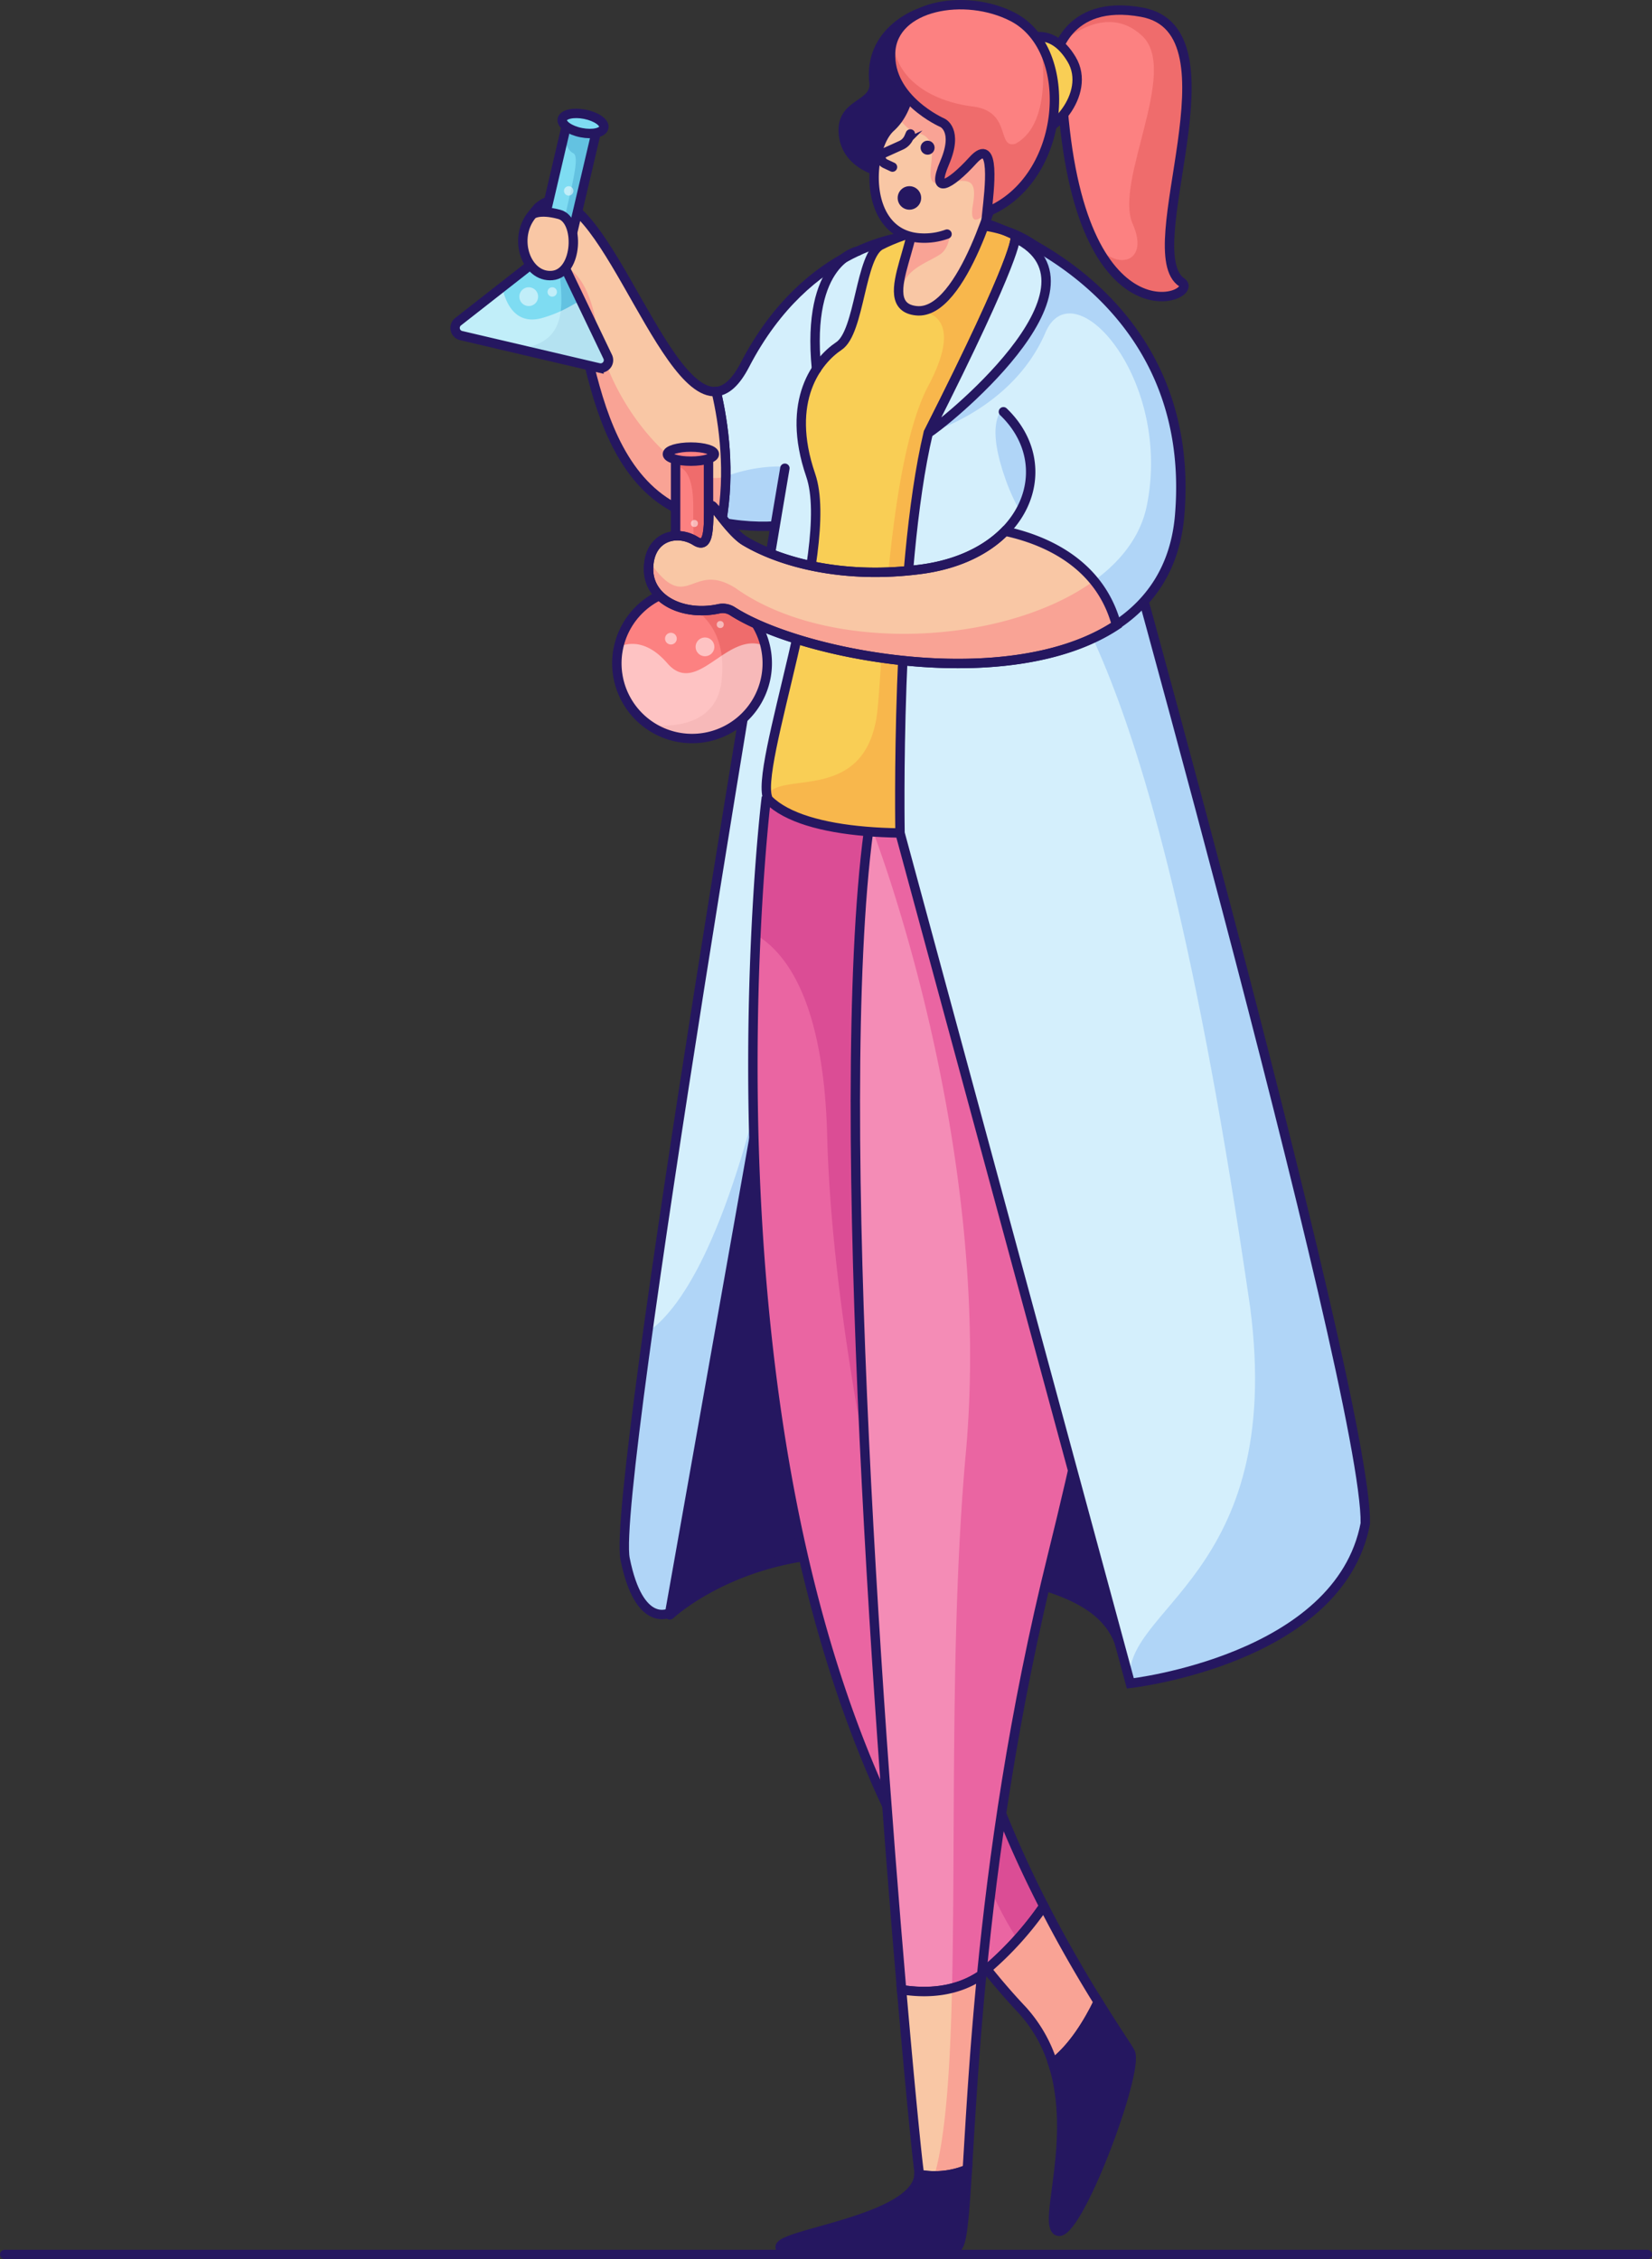 <svg id="Layer_2" data-name="Layer 2" xmlns="http://www.w3.org/2000/svg" viewBox="0 0 703 961.22"><rect x="0" y="0" width="703" height="961.22" fill="#333333" stroke="none"/><path d="M317,155.22c-3.95,7.62-8,11-12.21,11.38C308,180.3,310.87,201,307,222.25c46.25,8.53,64-18,64-18l15.38-103.68S344,103.22,317,155.22Z" fill="#d4effc"/><path d="M308.85,202.67A118.81,118.81,0,0,1,307,222.25c13.25,2.44,24.15,2,33,.13V199.22S326.7,196.12,308.85,202.67Z" fill="#b0d5f7"/><path d="M317,155.22c-3.95,7.62-8,11-12.21,11.38C308,180.3,310.87,201,307,222.25c46.25,8.53,64-18,64-18l15.38-103.68S344,103.22,317,155.22Z" fill="none" stroke="#251760" stroke-linecap="round" stroke-miterlimit="10" stroke-width="4"/><path d="M304.79,166.6C280.44,168.66,252.9,66.88,229,88.22c-9,10-7,16,8,25s8,93,61,107c3.13.83,6.13,1.49,9,2C310.87,201,308,180.3,304.79,166.6Z" fill="#f9c7a5"/><path d="M254,139.22c-4-24-14-27-17-26,15,9,8,93,61,107,3.13.83,6.13,1.49,9,2a118.81,118.81,0,0,0,1.82-19.58C291,209.22,258,171.22,254,139.22Z" fill="#f9a395"/><path d="M304.79,166.6C280.44,168.66,252.9,66.88,229,88.22c-9,10-7,16,8,25s8,93,61,107c3.13.83,6.13,1.49,9,2C310.87,201,308,180.3,304.79,166.6Z" fill="none" stroke="#251760" stroke-linecap="round" stroke-miterlimit="10" stroke-width="4"/><path d="M284.86,687a.2.2,0,0,0,.32,0c2.93-2.65,40.48-35.35,103.82-23.83,47.42,8.62,80,12.89,87.82,37.08a5.07,5.07,0,0,0,9.63.1L523,594.22l-150-79-53.54-43.66S254.2,639.7,284.86,687Z" fill="#251760" stroke="#251760" stroke-linecap="round" stroke-miterlimit="10" stroke-width="4"/><path d="M334,199.22s-74,434-68,464,19,23,19,23l88.27-497.3" fill="#d4effc"/><path d="M275.65,566.71c-7,50.68-11.27,88.39-9.65,96.51,6,30,19,23,19,23l43.11-242.87C309.23,529.59,288.74,557.81,275.65,566.71Z" fill="#b0d5f7"/><path d="M334,199.22s-74,434-68,464,19,23,19,23l88.27-497.3" fill="none" stroke="#251760" stroke-linecap="round" stroke-miterlimit="10" stroke-width="4"/><path d="M444.19,811c-23.37-45.65-48-110.33-41.19-173.74,12-112,36-299,5-310s-82,13-82,13-40.07,329.95,93.94,497.63A141,141,0,0,0,444.19,811Z" fill="#ea65a2"/><path d="M410.56,568.13c-8.64-37.37-11.39-71.58-2.9-96.57,5.33-15.69,10.45-30.84,14.88-45.3,2.23-53.43-.58-94.08-14.54-99-31-11-82,13-82,13s-2.67,21.95-4.32,57.41c14.68,8.85,28.91,31.53,30.32,85.59,3,115,48,292.77,81,341.89A161,161,0,0,0,444.19,811c-23.37-45.65-48-110.33-41.19-173.74C405.24,616.27,407.91,592.69,410.56,568.13Z" fill="#db4d95"/><path d="M444.19,811c-23.37-45.65-48-110.33-41.19-173.74,12-112,36-299,5-310s-82,13-82,13-40.07,329.95,93.94,497.63A141,141,0,0,0,444.19,811Z" fill="none" stroke="#251760" stroke-linecap="round" stroke-miterlimit="10" stroke-width="4"/><path d="M417.75,840.22h0c4.81-49.3,13.38-111.09,30.25-179,41-165,54-311,54-311s-102-145-129-17c-20.57,97.5-1.1,376.58,10.67,513.34C394.11,848.19,406.84,847.73,417.75,840.22Z" fill="#f48cb6"/><path d="M373,333.36c-1.1,5.22-2.08,11-3,17.18a22.09,22.09,0,0,0,1.57,3.42S423,486.22,411,618.22c-6.71,73.81-4.35,162-5.87,227.68a39.17,39.17,0,0,0,12.62-5.68h0c4.81-49.3,13.38-111.09,30.25-179,41-165,54-311,54-311S485.67,327,464.35,307.36C423.08,305,385.1,316.73,373,333.36Z" fill="#ea65a2"/><path d="M417.75,840.22h0c4.81-49.3,13.38-111.09,30.25-179,41-165,54-311,54-311s-102-145-129-17c-20.57,97.5-1.1,376.58,10.67,513.34C394.11,848.19,406.84,847.73,417.75,840.22Z" fill="none" stroke="#251760" stroke-linecap="round" stroke-miterlimit="10" stroke-width="4"/><path d="M375,104.22s41-22,70,4,39,170,57,214c7,23-144,49-175,18-7-12,29-106,18-138s3-49,12-55S366,108.22,375,104.22Z" fill="#f9c7a5"/><path d="M375,104.22s41-22,70,4,39,170,57,214c7,23-144,49-175,18-7-12,29-106,18-138s3-49,12-55S366,108.22,375,104.22Z" fill="#f9ce55"/><path d="M327,340.22c20.78,20.78,95.5,15.95,140.39,3.57,10.3-23.1,16.19-56.56,18.12-91.7-10.4-57.46-21.27-126.62-40.51-143.87C429.49,94.32,410.56,94.14,396.29,97c-11.72,9.72-16.39,23.74-7.29,35.23,0,0,24-2,6,32s-19.43,125.18-22,141c-6,37-41.82,22.35-46.58,33.39A5.59,5.59,0,0,0,327,340.22Z" fill="#f9a846" opacity="0.58"/><path d="M375,104.22s41-22,70,4,39,170,57,214c7,23-144,49-175,18-7-12,29-106,18-138s3-49,12-55S366,108.22,375,104.22Z" fill="none" stroke="#251760" stroke-linecap="round" stroke-miterlimit="10" stroke-width="4"/><path d="M449,25.22s4-26.13,37-20c43,8-3,102,17,115,8,6-44,28-51-79Z" fill="#fc8181"/><path d="M464.77,101.12c17.25,36.71,44.15,23.54,38.23,19.1-20-13,26-107-17-115-22.11-4.11-31.19,6.27-34.79,13.57C451.26,18.74,470,.24,486,15.22s-12,62-4,80S472.53,115.84,464.77,101.12Z" fill="#ef6c6c"/><path d="M449,25.22s4-26.13,37-20c43,8-3,102,17,115,8,6-44,28-51-79Z" fill="none" stroke="#251760" stroke-linecap="round" stroke-miterlimit="10" stroke-width="4"/><path d="M391.48,5.47S369,12.9,372,35.89c0,9.59-15,7.67-13,22s20,16.29,20,16.29S417,25.84,391.48,5.47Z" fill="#251760" stroke="#251760" stroke-linecap="round" stroke-miterlimit="10" stroke-width="4"/><path d="M424.84,77.22s-14.84,57-34.84,55,7-37-4-47S424.68,64.22,424.84,77.22Z" fill="#f9c7a5"/><path d="M404,93.22s-8.52-7.74-15.34-2.09c1,10.41-8.5,27.65-5.78,36.14a1.89,1.89,0,0,0,1.12,0c-2-12,10-15,16-19S404,93.22,404,93.22Z" fill="#f9a395"/><path d="M424.84,77.22s-14.84,57-34.84,55,7-37-4-47S424.68,64.22,424.84,77.22Z" fill="none" stroke="#251760" stroke-linecap="round" stroke-miterlimit="10" stroke-width="4"/><path d="M388,28.22s1,17-9,26-12,45,12,47,41-27,38-46S402,2.22,388,28.22Z" fill="#f9c7a5"/><path d="M427,62.22c-5.95-11.3-24.45-29.95-38.1-35.54-.31.49-.61,1-.9,1.54,0,0,1.84,12.46-5.87,21.77,2.39,2.82,5,6,8.12,6.58,13.75,2.65-.94,23.26,10.4,21.46S416,75.22,414,87.22s6,3,6,3A16.36,16.36,0,0,0,421.86,89c2.73-5.63,4.72-13.58,6.15-24.68C427.71,63.64,427.38,62.94,427,62.22Z" fill="#f9a395"/><path d="M429,55.22c-3-19-27-53-41-27,0,0,1,17-9,26s-12,45,12,47a28.15,28.15,0,0,0,12-1.61" fill="none" stroke="#251760" stroke-linecap="round" stroke-miterlimit="10" stroke-width="4"/><path d="M436,17.22s11-7,20,8-10,34-16,30S436,17.22,436,17.22Z" fill="#f9ce55" stroke="#251760" stroke-linecap="round" stroke-miterlimit="10" stroke-width="4"/><path d="M401,52.22s-23-10-22-30,31.76-25.5,52-15c27,14,23,69-11,83,.94-9,4-33-6-22s-18,15-12,1S401,52.22,401,52.22Z" fill="#fc8181"/><path d="M442.87,18.79c0,.08,6.11,33.44-10.87,42.43-8,2-1.3-13.85-18.15-15.93S381,34.08,380,17.17a.06.06,0,0,1,0,0c-.28,1.67-.62,3.56-1,5.64-.49,19.58,22,29.37,22,29.37s7,3,1,17,2,10,12-1,6.94,13,6,22C447.69,78.83,455.47,40.3,442.87,18.79Z" fill="#ef6c6c"/><path d="M401,52.22s-23-10-22-30,31.76-25.5,52-15c27,14,23,69-11,83,.94-9,4-33-6-22s-18,15-12,1S401,52.22,401,52.22Z" fill="none" stroke="#251760" stroke-linecap="round" stroke-miterlimit="10" stroke-width="4"/><path d="M432,99.22s4,9-37,85c-14,59-12,170.23-12,170.23l98,361.77s89-10,100-68c1-56-119-482-119-482" fill="#d4effc"/><path d="M581,648.22c.86-47.94-87-367.07-112.26-457.9-9.93-14.39-18.18-21.34-23.74-18.1,0,0-33-13-17,32s59,42,104,352c15,115-56,128-51,160C481,716.22,570,706.22,581,648.22Z" fill="#b0d5f7"/><path d="M462,166.22s120,426,119,482c-11,58-100,68-100,68L383,354.45s-2-111.23,12-170.23c39-77,37-83,37-83" fill="none" stroke="#251760" stroke-linecap="round" stroke-miterlimit="10" stroke-width="4"/><path d="M433,100.22l-6,75c15.55,14.9,15.13,36.08.69,50.8,15.7,3.33,40.2,12.86,47.44,40,15-9.91,25.19-25,26.87-46.81C509,128.22,433,100.22,433,100.22Z" fill="#d4effc"/><path d="M301.5,247.48V193.22h-14v54.26a4.65,4.65,0,0,1-3.16,4.4,32,32,0,1,0,20.32,0A4.65,4.65,0,0,1,301.5,247.48Z" fill="#fc8181"/><path d="M295,215.22c0,18,1,44.51,1,44.51s14,7.49,11,30.49-31,18.08-31,18.08h0a31.67,31.67,0,0,0,16.23,5.84,32,32,0,0,0,12.43-62.26,4.65,4.65,0,0,1-3.16-4.4V193.22H292a33.88,33.88,0,0,0-4.49,5.27S295,197.22,295,215.22Z" fill="#ef6c6c"/><path d="M326.5,282.22a32.13,32.13,0,0,0-.84-7.26c-16.1-7.39-28.88,22-41.66,7.26-8.71-10.05-16.52-8.87-20.73-7a32.44,32.44,0,0,0-.67,9.6,32,32,0,0,0,63.9-2.6Z" fill="#fff" opacity="0.52"/><circle cx="285.5" cy="271.72" r="2.5" fill="#fff" opacity="0.52"/><circle cx="306.5" cy="265.72" r="1.5" fill="#fff" opacity="0.52"/><circle cx="295.5" cy="222.72" r="1.5" fill="#fff" opacity="0.52"/><circle cx="300" cy="275.22" r="4" fill="#fff" opacity="0.52"/><path d="M301.5,247.48V193.22h-14v54.26a4.65,4.65,0,0,1-3.16,4.4,32,32,0,1,0,20.32,0A4.65,4.65,0,0,1,301.5,247.48Z" fill="none" stroke="#251760" stroke-linecap="round" stroke-miterlimit="10" stroke-width="4"/><path d="M427.69,226c-7.85,8-19.84,14.09-35.69,16.2-32.76,4.37-59.6-2.81-75-12-5.75-3.43-13.18-15-14-15-3,0,1,20-7,15s-20-2-20,12c0,13.13,14.94,20.1,30,16.8a7.67,7.67,0,0,1,5.73,1.07c29.63,19,118.25,35.83,163.41,5.94C467.89,238.88,443.39,229.35,427.69,226Z" fill="#f9c7a5"/><path d="M465.55,247.11c-37.94,27.53-112.79,31.4-152.55,3.11-19-12-20.47,12.12-36.73-11.43v0a40.66,40.66,0,0,1,0,6.09C278.11,256.27,292,262.09,306,259a7.67,7.67,0,0,1,5.73,1.07c29.63,19,118.25,35.83,163.41,5.94A49.66,49.66,0,0,0,465.55,247.11Z" fill="#f9a395"/><path d="M445,141.22c12-27,54,20,43,74-2.59,12.71-10.77,23.42-22.45,31.89A49.66,49.66,0,0,1,475.13,266c15-9.91,25.19-25,26.87-46.81,5.84-75.9-46.06-108-63.44-116.52C430,115.15,395,184.22,395,184.22S431,174.22,445,141.22Z" fill="#b0d5f7"/><path d="M427.69,226c-7.85,8-19.84,14.09-35.69,16.2-32.76,4.37-59.6-2.81-75-12-5.75-3.43-13.18-15-14-15-3,0,1,20-7,15s-20-2-20,12c0,13.13,14.94,20.1,30,16.8a7.67,7.67,0,0,1,5.73,1.07c29.63,19,118.25,35.83,163.41,5.94C467.89,238.88,443.39,229.35,427.69,226Z" fill="none" stroke="#251760" stroke-miterlimit="10" stroke-width="4"/><path d="M420,95.22s90,28,82,124c-7.3,87.62-150.82,66.13-190.28,40.87A7.67,7.67,0,0,0,306,259c-15.05,3.3-30-3.67-30-16.8,0-14,12-17,20-12s4-15,7-15c.82,0,8.25,11.57,14,15,15.4,9.19,42.24,16.37,75,12,45-6,59-44,35-67" fill="none" stroke="#251760" stroke-linecap="round" stroke-miterlimit="10" stroke-width="4"/><path d="M258.63,151.84l-18.37-38.35,14-59.56-12.65-3-14.18,60.52-32.49,25.43a3.35,3.35,0,0,0,1.31,5.9l58.64,13.74A3.35,3.35,0,0,0,258.63,151.84Z" fill="#7edcf2"/><path d="M240.26,113.49l14-59.56L241.91,51a18.17,18.17,0,0,0-.86,2.08l-.79,3.39S240,63.22,244,65.22s-5,27-6,42,8.53,38.46-17.73,41.23l34.57,8.1a3.35,3.35,0,0,0,3.79-4.71Z" fill="#44a2cc" opacity="0.45"/><path d="M247.17,127.92c-3,1.24-7.26,4.68-16.17,7.3-11.82,3.48-15.9-6.58-17.29-13l-18.82,14.72a3.35,3.35,0,0,0,1.31,5.9l58.64,13.74a3.35,3.35,0,0,0,3.79-4.71Z" fill="#fff" opacity="0.52"/><path d="M258.63,151.84l-18.37-38.35,14-59.56-12.65-3-14.18,60.52-32.49,25.43a3.35,3.35,0,0,0,1.31,5.9l58.64,13.74A3.35,3.35,0,0,0,258.63,151.84Z" fill="none" stroke="#251760" stroke-miterlimit="10" stroke-width="4"/><path d="M432,101.22c43,21-32.71,80.92-36.84,82.92-.05,0-.1,0-.07-.09C434,107.21,432,101.22,432,101.22" fill="#d4effc" stroke="#251760" stroke-linecap="round" stroke-miterlimit="10" stroke-width="4"/><path d="M226.5,91.3s2.72-2.42,11.5-.08,8,25-3,26S218,101.37,226.5,91.3Z" fill="#f9c7a5" stroke="#251760" stroke-linecap="round" stroke-miterlimit="10" stroke-width="4"/><line x1="2" y1="959.22" x2="701" y2="959.22" fill="none" stroke="#251760" stroke-linecap="round" stroke-miterlimit="10" stroke-width="4"/><path d="M365,106.84s-22.08,4-17.54,50.19" fill="none" stroke="#251760" stroke-linecap="round" stroke-miterlimit="10" stroke-width="4"/><path d="M411.65,923c1.23-20,2.75-48.36,6.1-82.77h0c-10.91,7.51-23.64,8-34.08,6.34,3.68,42.79,6.62,71.66,7.33,76.66a10.31,10.31,0,0,1,.09,1.91A36,36,0,0,0,411.65,923Z" fill="#f9c7a5"/><path d="M405.13,845.9c-.8,34.73-2.68,63.16-7.55,79.86A36.62,36.62,0,0,0,411.65,923c1.23-20,2.75-48.36,6.1-82.77h0A39.17,39.17,0,0,1,405.13,845.9Z" fill="#f9a395"/><path d="M411.65,923c1.23-20,2.75-48.36,6.1-82.77h0c-10.91,7.51-23.64,8-34.08,6.34,3.68,42.79,6.62,71.66,7.33,76.66a10.31,10.31,0,0,1,.09,1.91A36,36,0,0,0,411.65,923Z" fill="none" stroke="#251760" stroke-linecap="round" stroke-miterlimit="10" stroke-width="4"/><path d="M332,956.22c1,6,67,1,75,0,2.41-.3,3.37-12.22,4.65-33.23a36,36,0,0,1-20.56,2.14C390.16,944.59,331,950.41,332,956.22Z" fill="#251760" stroke="#251760" stroke-linecap="round" stroke-miterlimit="10" stroke-width="4"/><path d="M467.35,851.81c-6.55-10.54-14.78-24.47-23.16-40.85a141,141,0,0,1-24.25,26.89c4.79,6,9.81,11.81,15.06,17.37a60.8,60.8,0,0,1,13,22.66C456.59,871.33,463.12,860.5,467.35,851.81Z" fill="#f9a395" stroke="#251760" stroke-linecap="round" stroke-miterlimit="10" stroke-width="4"/><path d="M450,949.22c8,4,35-68,31-76-.92-1.84-6.21-9.44-13.65-21.41-4.23,8.69-10.76,19.52-19.33,26.07C458.37,910.05,443.59,946,450,949.22Z" fill="#251760" stroke="#251760" stroke-linecap="round" stroke-miterlimit="10" stroke-width="4"/><ellipse cx="294" cy="193.22" rx="10" ry="3" fill="#fc8181" stroke="#251760" stroke-linecap="round" stroke-miterlimit="10" stroke-width="4"/><ellipse cx="248.13" cy="52.54" rx="3.98" ry="9.02" transform="translate(148.38 285.73) rotate(-78.8)" fill="#7edcf2" stroke="#251760" stroke-miterlimit="10" stroke-width="4"/><circle cx="225" cy="126.22" r="4" fill="#fff" opacity="0.52"/><circle cx="235" cy="124.22" r="2" fill="#fff" opacity="0.52"/><circle cx="242" cy="81.22" r="2" fill="#fff" opacity="0.52"/><circle cx="394.73" cy="62.84" r="2.98" fill="#251760"/><path d="M379.79,71.09l-3-1.4c-2-.92-2.52-3.25-1-4.41l7.56-3.42a6.54,6.54,0,0,0,3.34-3.23L387.4,57" fill="none" stroke="#251760" stroke-linecap="round" stroke-miterlimit="10" stroke-width="4"/><circle cx="387" cy="84.22" r="5" fill="#251760"/></svg>
